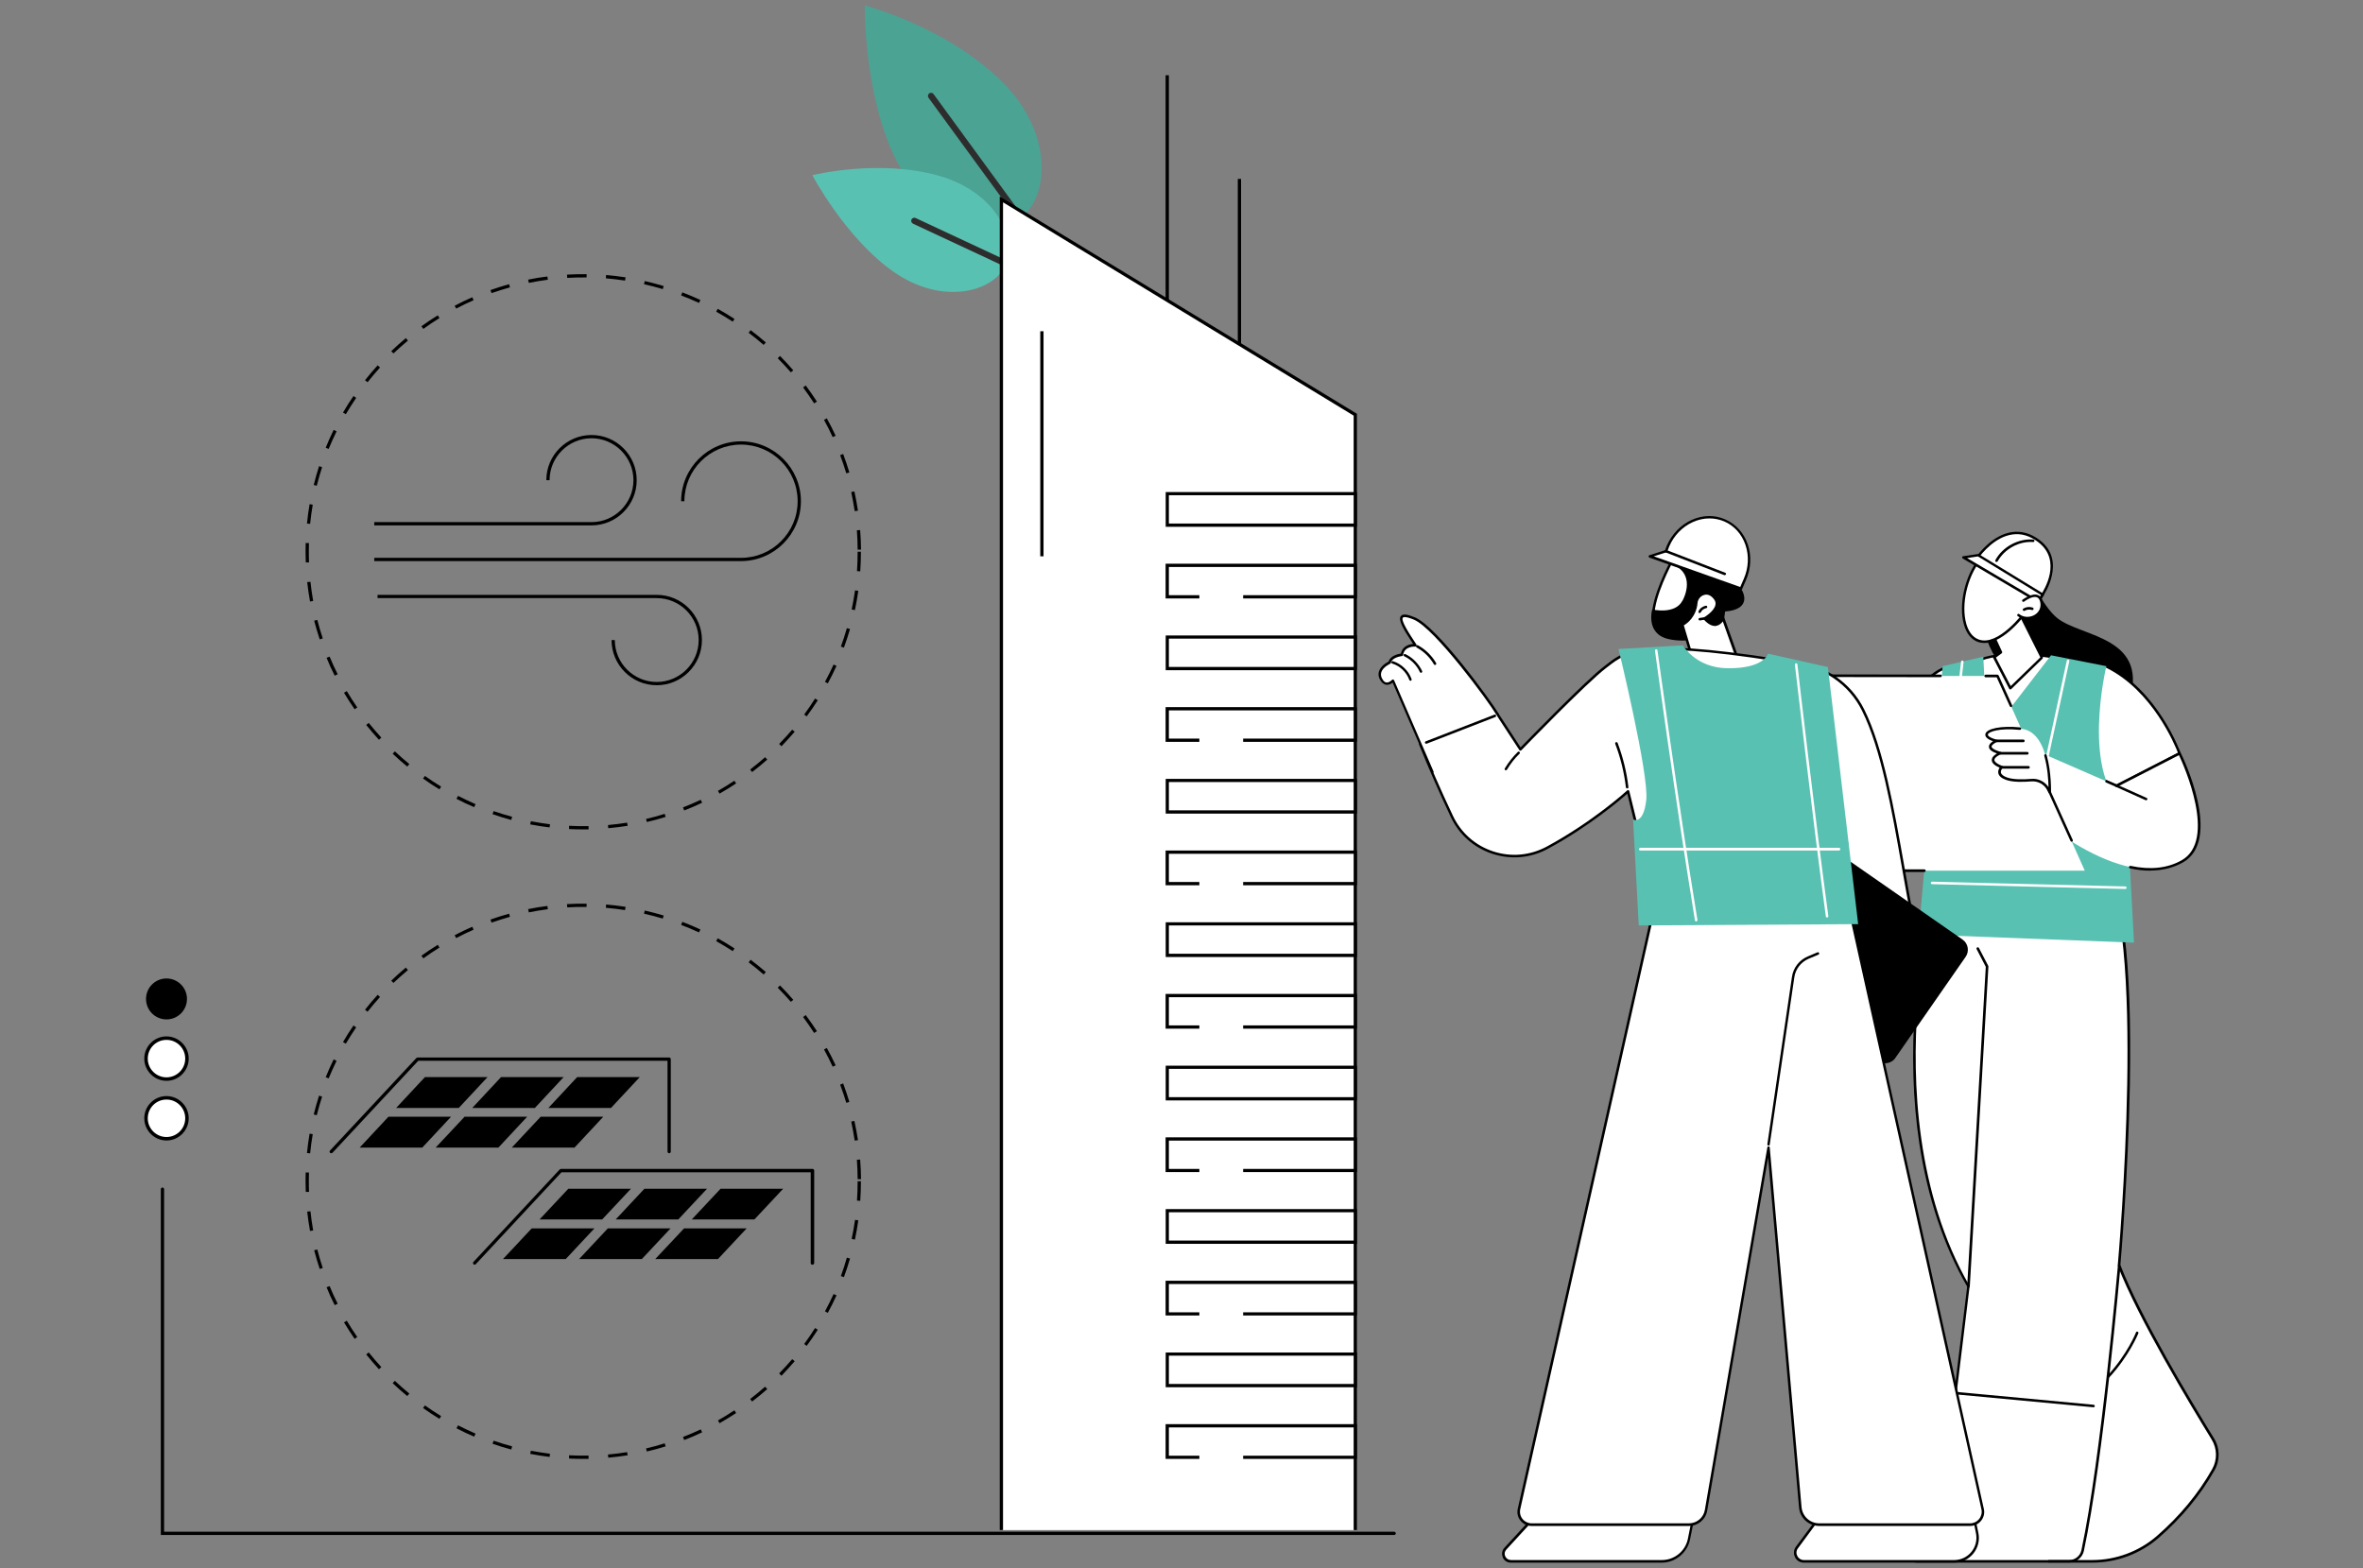<?xml version="1.0" encoding="UTF-8"?>
<svg id="uuid-8d413027-bde9-475d-9b51-17316f887506" data-name="Ebene 1" xmlns="http://www.w3.org/2000/svg" width="217" height="144" viewBox="0 0 217 144">
  <rect x="0" y="0" width="217" height="144" fill="#808080" stroke="none"/>
  <g>
    <path d="M91.99,7.47c4.75,4.7,4.4,10.6,1.71,12.57-2.69,1.98-8.47.57-11.44-5.42-2.96-5.97-2.85-14.12-2.85-14.12,0,0,7.49,1.94,12.57,6.97Z" style="fill: #4ba394;"/>
    <path d="M96.42,23.64s-.03.04-.05.05c-.13.09-.31.07-.4-.06l-10.7-14.65c-.09-.13-.06-.31.06-.4.13-.09.31-.07.4.06l10.7,14.65c.08.11.07.25,0,.35Z" style="fill: #2d2d2d;"/>
    <path d="M86.25,16.15c5.2,1.49,7.23,5.79,6.09,8.23-1.15,2.44-5.81,3.69-10.25.6-4.42-3.07-7.49-8.89-7.49-8.89,0,0,6.09-1.53,11.65.06Z" style="fill: #59c1b2;"/>
    <path d="M97.47,26.67c-.08.1-.22.14-.34.08l-13.29-6.21c-.14-.07-.2-.24-.14-.38.07-.14.24-.2.38-.14l13.29,6.21c.14.07.2.24.14.38-.01.02-.02.04-.04.06Z" style="fill: #2d2d2d;"/>
  </g>
  <g>
    <circle cx="15.29" cy="91.74" r="1.88"/>
    <circle cx="15.29" cy="97.22" r="1.88" transform="translate(-82.84 89.76) rotate(-76.72)" style="fill: #fff;"/>
    <path d="M13.25,97.22c0-1.13.92-2.04,2.04-2.04s2.04.92,2.04,2.04-.92,2.04-2.04,2.04-2.04-.92-2.04-2.04ZM17.01,97.22c0-.95-.77-1.72-1.72-1.72s-1.72.77-1.72,1.72.77,1.72,1.72,1.72,1.72-.77,1.72-1.72Z"/>
    <circle cx="15.29" cy="102.7" r="1.88" transform="translate(-88.17 93.98) rotate(-76.72)" style="fill: #fff;"/>
    <path d="M13.25,102.7c0-1.13.92-2.04,2.04-2.04s2.04.92,2.04,2.04-.92,2.04-2.04,2.04-2.04-.92-2.04-2.04ZM17.01,102.7c0-.95-.77-1.72-1.72-1.72s-1.72.77-1.72,1.72.77,1.72,1.72,1.72,1.72-.77,1.72-1.72Z"/>
  </g>
  <g>
    <path d="M186.14,52.46s1.4,3.21,2.79,4.31c2.23,1.78,8.7,1.67,6.49,7.99-2.21,6.32-12.98-2.1-13.28-7.55-.3-5.45,4-4.75,4-4.75Z"/>
    <g>
      <g>
        <path d="M178.35,78.81s-7.09,22.78,2.42,39.34l-2.58,21.21-2.71,2.71c-.48.49-.14,1.32.54,1.32h16.12c2.21,0,4.36-.79,6.03-2.25,1.6-1.4,3.55-3.45,5.09-6.16.5-.88.48-1.97-.05-2.84-1.94-3.15-6.77-11.16-8.61-15.94,0,0,2.89-31.83-1.67-37.07l-14.6-.32Z" style="fill: #fff;"/>
        <path d="M175.21,142.95c-.14-.34-.07-.71.19-.97l2.68-2.69,2.57-21.13c-2.17-3.78-3.64-8.2-4.39-13.14-.6-3.96-.73-8.26-.39-12.77.58-7.69,2.34-13.43,2.36-13.48.02-.05.06-.08.11-.08l14.6.32s.06.02.08.04c1.91,2.2,2.78,9.12,2.57,20.58-.15,8.27-.83,16.03-.87,16.55,1.84,4.77,6.62,12.7,8.59,15.9.56.9.58,2.03.05,2.96-1.29,2.28-3.02,4.36-5.12,6.19-1.69,1.47-3.86,2.28-6.11,2.28h-16.12c-.36,0-.68-.21-.82-.55ZM178.43,78.93c-.22.73-1.79,6.19-2.33,13.35-.53,7.07-.14,17.28,4.76,25.81.01.02.02.05.01.07l-2.58,21.21s-.01.05-.03.07l-2.71,2.71c-.23.23-.22.52-.14.72.08.2.28.4.6.4h16.12c2.19,0,4.31-.79,5.95-2.22,2.08-1.81,3.79-3.87,5.07-6.13.48-.85.46-1.89-.05-2.72-1.98-3.21-6.78-11.18-8.62-15.96,0-.02,0-.03,0-.05.03-.32,2.82-31.68-1.61-36.95l-14.46-.31Z"/>
      </g>
      <path d="M180.77,118.26c.06,0,.11-.05.12-.11l1.71-29.38s0-.04-.01-.06l-.86-1.65c-.03-.06-.1-.08-.16-.05-.06.03-.08.1-.05.16l.84,1.62-1.71,29.35c0,.06.04.12.11.12,0,0,0,0,0,0Z"/>
      <path d="M188.17,143.5h1.86c.64,0,1.21-.46,1.34-1.08,1.8-8.39,3.34-25.97,3.36-26.15,0-.06-.04-.12-.11-.13-.06,0-.12.04-.13.11-.02.18-1.56,17.74-3.35,26.12-.11.52-.58.9-1.12.9h-1.86c-.06,0-.12.05-.12.12,0,.06.05.12.12.12Z"/>
      <path d="M192.25,129.24c.06,0,.11-.04.12-.1,0-.06-.04-.12-.1-.13l-12.59-1.18c-.06,0-.12.04-.13.1,0,.06.04.12.1.13l12.59,1.18s0,0,.01,0Z"/>
      <path d="M193.61,126.54s.06-.01.09-.04c1.86-2.02,2.66-4.03,2.67-4.05.02-.06,0-.13-.07-.15-.06-.02-.13,0-.15.07,0,.02-.79,1.99-2.62,3.98-.04.05-.04.12,0,.16.02.02.05.03.08.03Z"/>
    </g>
    <g>
      <g>
        <path d="M174.18,69.18s.85-6.54,4.52-7.88l-.28,8.25-4.24-.37Z" style="fill: #fff;"/>
        <path d="M178.4,69.67l-4.24-.37s-.06-.02-.08-.04c-.02-.02-.03-.06-.02-.09.04-.27.9-6.63,4.59-7.97.04-.01.08,0,.11.02.03.02.05.06.05.1l-.28,8.25s-.02.06-.04.08c-.02.02-.05.03-.08.03,0,0,0,0-.01,0ZM174.31,69.08l3.99.35.27-7.95c-3.16,1.32-4.13,6.73-4.27,7.6Z"/>
      </g>
      <g>
        <path d="M191.18,63.72l-2.48-3.34s-4.13-.8-6.9.22l-2.65,2.89,2.98,6.07,9.04-5.84Z" style="fill: #fff;"/>
        <path d="M182.11,69.67s-.06-.03-.07-.06l-2.98-6.07s-.01-.09.02-.13l2.65-2.89s.03-.02.05-.03c2.76-1.02,6.92-.23,6.96-.22.03,0,.05.02.07.04l2.48,3.34s.03.06.02.09c0,.03-.02.06-.05.08l-9.04,5.84s-.04.02-.06.02c-.01,0-.02,0-.03,0ZM188.64,60.48c-.45-.08-4.22-.72-6.77.21l-2.58,2.81,2.89,5.89,8.83-5.7-2.38-3.21Z"/>
      </g>
      <g>
        <path d="M194.37,72.16l5.79-2.98s-2.03-5.71-6.72-7.99c-2.32.94-3.05,4.99-3.85,8.89l4.79,2.09Z" style="fill: #fff;"/>
        <path d="M194.32,72.27l-4.79-2.09c-.05-.02-.08-.08-.07-.13l.11-.53c.76-3.7,1.54-7.52,3.81-8.44.03-.01.06-.01.09,0,4.68,2.28,6.76,8,6.78,8.06.02.05,0,.12-.06.14l-5.79,2.98s-.03.01-.05.01c-.02,0-.03,0-.05,0ZM193.43,61.32c-2.12.91-2.89,4.64-3.63,8.26l-.09.44,4.65,2.03,5.65-2.91c-.29-.75-2.35-5.72-6.58-7.81Z"/>
      </g>
      <g>
        <path d="M195.96,86.57l-19.78-.76,2.22-24.63,3.73-.87.38,7.45,5.84-7.58,5.08,1s-2.43,10.07,1.89,13.28l.65,12.1Z" style="fill: #59c1b2;"/>
        <path d="M195.17,81.64c.06,0,.11-.05.12-.11,0-.06-.05-.12-.11-.12l-17.75-.44c-.06,0-.12.05-.12.11s.05.12.11.12l17.75.44h0Z" style="fill: #fff;"/>
        <path d="M187.77,70.73c.05,0,.1-.04.11-.09l2.15-9.92c.01-.06-.03-.12-.09-.14-.06-.01-.12.03-.14.09l-2.15,9.92c-.01.06.03.12.09.14,0,0,.02,0,.02,0Z" style="fill: #fff;"/>
        <path d="M179.16,70.19c.06,0,.11-.04.11-.1l1.05-9.3c0-.06-.04-.12-.1-.13-.06,0-.12.04-.13.1l-1.05,9.3c0,.06.04.12.1.13,0,0,0,0,.01,0Z" style="fill: #fff;"/>
      </g>
      <g>
        <path d="M200.15,69.18l-5.79,2.98-6.84-2.98-1.45,4.98s8.71,8.1,14.32,4.94c3.65-2.05-.24-9.92-.24-9.92Z" style="fill: #fff;"/>
        <g>
          <path d="M197.08,73.38l-2.72-1.22,2.72,1.22Z" style="fill: #fff;"/>
          <path d="M197.08,73.5s.09-.03.11-.07c.03-.06,0-.13-.06-.15l-2.72-1.22c-.06-.03-.13,0-.15.06-.03.06,0,.13.06.15l2.72,1.22s.03.01.05.01Z"/>
        </g>
        <path d="M197.45,79.95c1.11,0,2.12-.25,3-.74,3.7-2.08-.03-9.75-.19-10.07-.01-.03-.04-.05-.07-.06-.03,0-.06,0-.09,0l-5.74,2.95-.87-.38c-.06-.03-.13,0-.15.06-.03.06,0,.13.06.15l.92.41s.07.01.1,0l5.68-2.92c.44.94,3.52,7.81.24,9.66-1.29.73-2.87.9-4.69.51-.06-.01-.12.03-.14.09-.01.06.03.12.09.14.65.14,1.26.21,1.85.21Z"/>
      </g>
      <g>
        <polygon points="169.05 79.96 191.45 79.96 183.44 62.08 161.03 62.08 169.05 79.96" style="fill: #fff;"/>
        <path d="M169.05,80.08h7.67c.06,0,.12-.05.12-.12,0-.06-.05-.12-.12-.12h-7.6s-.65-1.46-.65-1.46c-.03-.06-.09-.08-.15-.06-.06.03-.08.09-.06.15l.68,1.53s.06.07.11.07Z"/>
        <path d="M164.77,70.52s.03,0,.05-.01c.06-.03.08-.1.06-.15l-.95-2.04c-.03-.06-.1-.08-.15-.06-.06.03-.08.1-.06.15l.95,2.04s.06.07.1.07Z"/>
        <path d="M178.2,62.19c.06,0,.12-.05.12-.12,0-.06-.05-.12-.12-.12l-16.66-.02c-.06,0-.12.05-.12.12,0,.06.05.12.12.12l16.66.02Z"/>
        <path d="M184.67,64.93s.03,0,.05-.01c.06-.03.08-.09.06-.15l-1.24-2.74s-.06-.07-.11-.07h-1.08c-.06,0-.12.05-.12.12,0,.06.05.12.12.12h1.01s1.21,2.67,1.21,2.67c.02.04.06.07.11.07Z"/>
        <path d="M190.24,77.31s.03,0,.05-.01c.06-.03.08-.09.06-.15l-4.53-10.01c-.03-.06-.09-.08-.15-.06-.06.03-.08.09-.06.15l4.53,10.01s.06.07.11.07Z"/>
        <g>
          <g>
            <path d="M185.62,66.92c-2.79-.28-4.18.63-2.27,1.13,0,0-1.5.6.36,1.13,0,0-1.59.62.12,1.28,0,0-.67.66.44,1.06.6.22,1.54.2,2.27.14.67-.06,1.31.3,1.6.91l.1.2s.18-5.56-2.62-5.84Z" style="fill: #fff;"/>
            <path d="M185.81,68.04h-2.46s2.46,0,2.46,0Z" style="fill: #fff;"/>
            <path d="M186.17,69.18h-2.46s2.46,0,2.46,0Z" style="fill: #fff;"/>
            <path d="M186.28,70.47h-2.46s2.46,0,2.46,0Z" style="fill: #fff;"/>
          </g>
          <g>
            <path d="M188.24,72.87s.02,0,.02,0c.05-.01.09-.06.09-.11,0-.02.05-1.81-.4-3.41-.02-.06-.08-.1-.14-.08-.06.02-.1.08-.08.14.31,1.08.38,2.25.39,2.88-.35-.52-.95-.82-1.59-.76-.69.06-1.63.08-2.22-.13-.33-.12-.52-.27-.56-.44-.05-.22.16-.43.16-.43.03-.03.04-.07.03-.11,0-.04-.03-.07-.07-.08-.62-.24-.72-.45-.72-.55,0-.23.44-.46.6-.52.05-.02.08-.06.07-.11,0-.05-.04-.09-.08-.11-.75-.21-.84-.41-.85-.48,0-.17.33-.36.5-.43.05-.02.08-.07.07-.11,0-.05-.04-.09-.09-.1-.68-.18-.84-.38-.82-.47.05-.26,1.06-.62,2.93-.43.06,0,.12-.04.13-.1,0-.06-.04-.12-.1-.13-1.72-.17-3.09.1-3.19.62-.03.18.07.43.71.65-.18.11-.39.29-.38.52.01.24.25.43.74.61-.22.12-.48.33-.48.6,0,.26.24.49.72.7-.08.12-.16.3-.12.51.06.26.29.46.71.61.63.23,1.61.2,2.32.14.63-.05,1.21.28,1.49.85l.1.2s.06.06.1.06Z"/>
            <path d="M183.35,68.16h2.46c.06,0,.12-.05.12-.12,0-.06-.05-.12-.12-.12h-2.46c-.06,0-.12.05-.12.12s.05.12.12.12Z"/>
            <path d="M183.71,69.3h2.46c.06,0,.12-.05.12-.12s-.05-.12-.12-.12h-2.46c-.06,0-.12.05-.12.12,0,.06.05.12.12.12Z"/>
            <path d="M183.82,70.59h2.46c.06,0,.12-.05.12-.12,0-.06-.05-.12-.12-.12h-2.46c-.06,0-.12.05-.12.12,0,.06.05.12.12.12Z"/>
          </g>
        </g>
      </g>
    </g>
    <g>
      <g>
        <polygon points="185.27 55.94 187.5 60.4 184.61 63.21 183.14 60.36 183.75 59.91 182.59 57.38 185.27 55.94" style="fill: #fff;"/>
        <path d="M184.59,63.32s-.07-.03-.08-.06l-1.48-2.85c-.03-.05-.01-.11.03-.15l.54-.39-1.12-2.44c-.03-.06,0-.12.05-.15l2.68-1.44s.06-.02.09,0c.03,0,.05.03.07.06l2.23,4.45s.01.1-.02.13l-2.89,2.81s-.05.03-.08.03c0,0-.01,0-.02,0ZM185.22,56.1l-2.48,1.33,1.12,2.43c.02.05,0,.11-.04.14l-.53.39,1.36,2.62,2.72-2.64-2.14-4.27Z"/>
      </g>
      <g>
        <path d="M186.08,56.13s-2.45,3.42-4.41,2.71c-1.96-.7-1.77-5.09.13-7.45,0,0,4.2.66,4.91,2.8l-.63,1.94Z" style="fill: #fff;"/>
        <path d="M181.63,58.95c-.6-.22-1.05-.77-1.28-1.6-.51-1.8.09-4.46,1.36-6.04.03-.03.07-.05.11-.04.17.03,4.28.69,5,2.88,0,.02,0,.05,0,.07l-.63,1.94s0,.02-.02.03c-.09.13-2.07,2.86-3.94,2.86-.2,0-.4-.03-.6-.1ZM186.58,54.19c-.66-1.88-4.21-2.58-4.74-2.68-1.2,1.54-1.76,4.06-1.27,5.78.15.53.47,1.2,1.14,1.44,1.79.65,4.09-2.42,4.27-2.66l.61-1.89Z"/>
      </g>
      <g>
        <g>
          <path d="M186.93,55.02l.65-.42s2.1-3.05-.33-4.9c-2.42-1.85-4.68.08-5.81,1.69l5.49,3.63Z" style="fill: #fff;"/>
          <path d="M186.86,55.12l-5.49-3.63s-.04-.04-.05-.07c0-.03,0-.06.02-.09.46-.65,1.71-2.2,3.39-2.46.89-.14,1.76.11,2.59.74,2.48,1.9.37,5.03.35,5.06,0,.01-.02.02-.03.03l-.65.42s-.04.02-.06.02-.04,0-.06-.02ZM187.18,49.79c-.77-.59-1.58-.83-2.41-.7-1.52.23-2.68,1.59-3.17,2.27l5.32,3.53.57-.37c.18-.28,1.92-3.02-.31-4.73Z"/>
        </g>
        <g>
          <polygon points="187.18 55.25 180.3 51.18 181.67 50.98 187.58 54.6 187.18 55.25" style="fill: #fff;"/>
          <path d="M187.12,55.35l-6.88-4.06s-.06-.07-.05-.12c0-.05.05-.09.1-.09l1.36-.2s.05,0,.08.02l5.92,3.62s.05.04.05.07c0,.03,0,.06-.01.09l-.4.65s-.06.05-.1.05c-.02,0-.04,0-.06-.02ZM181.64,51.1l-1,.15,6.5,3.84.28-.45-5.78-3.54Z"/>
        </g>
        <path d="M183.35,51.61s.08-.02.1-.06c.63-1.14,1.97-1.87,3.26-1.77.06,0,.12-.04.12-.11,0-.06-.04-.12-.11-.12-1.38-.11-2.82.67-3.48,1.89-.03.06-.01.13.05.16.02,0,.04.01.06.01Z"/>
      </g>
      <path d="M185.81,55.16s1.4-1.08,1.66.11c.26,1.19-1.2,1.94-2.11,1.22l.46-1.33Z" style="fill: #fff;"/>
      <path d="M186.18,56.89c.27,0,.55-.08.8-.23.5-.31.73-.85.61-1.41-.07-.32-.22-.52-.46-.61-.56-.2-1.35.41-1.39.43-.05.04-.06.11-.02.16.04.05.11.06.16.02.2-.16.8-.53,1.17-.4.15.06.26.2.31.44.1.47-.08.91-.5,1.17-.38.23-.96.3-1.43-.06-.05-.04-.12-.03-.16.02-.04.05-.03.12.02.16.26.21.57.31.9.31Z"/>
      <path d="M185.87,56.11s.04,0,.06-.02c.19-.12.45-.14.66-.07.06.02.13,0,.15-.07.02-.06,0-.13-.07-.15-.28-.1-.6-.07-.86.09-.05.03-.07.1-.04.16.02.04.06.05.1.05Z"/>
    </g>
  </g>
  <g>
    <g>
      <g>
        <path d="M153.9,50.79c-.02.11-2.12,3.66-2.09,5.92,0,0,3.29.25,4.29-3.12,1-3.37-2.2-2.79-2.2-2.79Z" style="fill: #fff;"/>
        <path d="M151.8,56.82c-.06,0-.11-.05-.11-.11-.02-1.93,1.47-4.76,1.97-5.69.06-.12.12-.23.13-.26.01-.04.05-.08.09-.08.06-.01,1.42-.24,2.13.55.46.51.52,1.31.2,2.39-.9,3.03-3.64,3.21-4.28,3.21-.08,0-.13,0-.13,0ZM153.98,50.89s-.06.11-.12.23c-.48.9-1.91,3.6-1.94,5.47.56,0,3.21-.14,4.07-3.04.3-1,.24-1.73-.15-2.17-.38-.42-1-.51-1.44-.51-.19,0-.34.02-.42.03Z"/>
      </g>
      <path d="M154.52,55.15c.67-1.32.55-2.75-.92-3.28-.94-.34-.27-1.36.09-1.22.4.15.8.32,1.19.5.35.16.69.34,1.04.5.6.28,1.19.57,1.77.89.83.46,1.68,1.01,2.33,1.73,0,0-.01,0-.02,0,0,0,.98,1.69-1.58,1.89l-.33,2.5-1.36-.2s-1.73.64-3.51.23c-2.14-.49-1.49-2.72-1.49-2.72,0,0,2.11.51,2.78-.82Z"/>
      <g>
        <path d="M159.64,60.75l-1.4-3.94s-.54,1.28-1.71,0c0,0,1.65-.94.94-1.85-.71-.91-1.64-.29-1.71.41-.13,1.47-1.28,2.02-1.28,2.02l.88,2.94,4.27.43Z" style="fill: #fff;"/>
        <path d="M159.63,60.86l-4.27-.43s-.09-.04-.1-.08l-.88-2.94c-.02-.05,0-.11.06-.14.01,0,1.09-.53,1.21-1.92.04-.42.36-.82.77-.94.41-.12.83.05,1.15.46.17.22.23.47.18.72-.11.57-.76,1.04-1.03,1.22.32.32.61.46.87.42.36-.06.55-.49.55-.49.02-.04.06-.07.11-.07.05,0,.09.03.11.08l1.4,3.94s0,.08-.02.11c-.02.03-.06.04-.09.04,0,0,0,0-.01,0ZM157.62,57.48c-.36.06-.76-.14-1.17-.6-.02-.03-.03-.06-.03-.1,0-.03.03-.06.06-.08,0,0,.92-.53,1.05-1.14.04-.19,0-.37-.14-.54-.26-.34-.58-.48-.9-.38-.32.09-.57.4-.6.73-.12,1.29-.97,1.9-1.26,2.06l.83,2.77,4.01.41-1.26-3.54c-.12.16-.31.35-.59.4Z"/>
      </g>
      <path d="M156.09,56.98s.01,0,.02,0l.41-.06c.06,0,.11-.07.1-.13,0-.06-.07-.11-.13-.1l-.41.06c-.06,0-.11.07-.1.13,0,.06.06.1.11.1Z"/>
      <path d="M156.09,56.3s.08-.02.1-.07c.09-.2.29-.34.5-.38.06-.01.11-.07.09-.13-.01-.06-.07-.11-.13-.09-.29.05-.55.24-.67.51-.03.06,0,.13.05.15.02,0,.03.01.05.01Z"/>
      <g>
        <g>
          <path d="M159.87,54.07l.37-.86c.93-2.14.1-4.57-1.85-5.41-1.95-.85-4.29.21-5.22,2.35l-.18.47-1.49.48,8.36,2.97Z" style="fill: #fff;"/>
          <path d="M159.83,54.18l-8.36-2.97s-.08-.06-.08-.11c0-.05.03-.09.08-.11l1.44-.46.16-.42c.46-1.06,1.27-1.9,2.28-2.36,1.02-.46,2.11-.48,3.08-.05.97.42,1.71,1.24,2.07,2.29.36,1.05.3,2.21-.16,3.28l-.37.86s-.06.07-.11.07c-.01,0-.03,0-.04,0ZM155.45,47.95c-.96.43-1.73,1.23-2.16,2.23l-.18.47s-.04.06-.07.07l-1.17.37,7.94,2.82.33-.76c.44-1.01.49-2.11.15-3.11-.34-.99-1.03-1.76-1.94-2.15-.44-.19-.9-.28-1.37-.28-.51,0-1.03.11-1.53.34Z"/>
        </g>
        <path d="M158.39,52.82s.09-.03.11-.07c.02-.06,0-.13-.07-.15l-5.4-2.09c-.06-.02-.13,0-.15.07-.02.06,0,.13.07.15l5.4,2.09s.03,0,.04,0Z"/>
      </g>
    </g>
    <g>
      <g>
        <g>
          <path d="M160,62.37l.46-1.38s1.44-.38,4.34-.1c2.7.26,5.09,1.89,6.3,4.32,2.92,5.85,3.7,17.46,5.68,23.92l-6.31-.15-6.54-22.36-3.93-4.24Z" style="fill: #fff;"/>
          <path d="M176.77,89.24l-6.31-.15c-.05,0-.09-.03-.11-.08l-6.53-22.33-3.91-4.22s-.04-.07-.02-.11l.46-1.38s.04-.07.08-.08c.06-.02,1.49-.38,4.38-.11,2.77.26,5.16,1.9,6.39,4.38,1.76,3.53,2.73,9.07,3.68,14.42.63,3.57,1.22,6.93,2.01,9.51.01.04,0,.07-.02.1-.02.03-.06.05-.09.05h0ZM160.54,61.09l-.41,1.25,3.88,4.19s.02.03.03.05l6.52,22.28,6.06.15c-.77-2.57-1.35-5.88-1.97-9.39-.94-5.34-1.91-10.86-3.66-14.36-1.2-2.41-3.52-4-6.21-4.26-.76-.07-1.43-.1-1.99-.1-1.29,0-2.04.14-2.25.19Z"/>
        </g>
        <path d="M137.52,65.6c.97,1.48,2.11,3.23,2.11,3.23,0,0,5.97-6.17,7.79-7.56,1.82-1.39,2.8-2.88,18.5-.19l3.7,16.45c.15.69-.37,1.34-1.07,1.34h-16.51c-.59,0-1.1-.4-1.24-.97l-1.28-5.22s-3.06,2.82-7.41,5.17c-3.21,1.73-7.21.43-8.76-2.87-.92-1.95-1.96-4.26-2.9-6.62l7.07-2.77Z" style="fill: #fff;"/>
        <path d="M168.54,78.99c.37,0,.72-.17.95-.46.23-.29.32-.66.24-1.03l-2.21-9.84c-.2-.88-.05-1.79.4-2.56.03-.06.01-.13-.04-.16-.06-.03-.13-.01-.16.04-.48.83-.64,1.79-.43,2.73l2.21,9.84c.07.29,0,.6-.19.83-.19.23-.47.37-.77.37-.06,0-.12.05-.12.12,0,.06.05.12.12.12Z"/>
        <path d="M152.03,78.99h.88c.06,0,.12-.05.12-.12,0-.06-.05-.12-.12-.12h-.88c-.54,0-1-.36-1.13-.89l-1.28-5.22s-.04-.07-.08-.08c-.04-.01-.08,0-.11.03-.03.03-3.1,2.84-7.39,5.16-1.53.82-3.27.98-4.92.44-1.64-.54-2.95-1.7-3.69-3.26-1.11-2.35-2.08-4.57-2.89-6.61-.02-.06-.09-.09-.15-.06-.06.02-.09.09-.06.15.82,2.04,1.79,4.27,2.9,6.62.76,1.62,2.12,2.82,3.82,3.38,1.71.56,3.52.4,5.1-.46,3.79-2.05,6.63-4.48,7.29-5.06l1.23,5.03c.15.63.71,1.06,1.35,1.06Z"/>
        <path d="M139.63,68.94s.06-.01.08-.04c.06-.06,5.98-6.18,7.78-7.55.08-.06.17-.13.25-.19,1.67-1.3,3.24-2.53,18.16.02.06.01.12-.03.13-.09.01-.06-.03-.12-.09-.13-15.02-2.57-16.64-1.31-18.35.02-.08.06-.16.13-.25.19-1.68,1.28-6.91,6.65-7.7,7.47-.27-.42-1.22-1.86-2.03-3.11-.03-.05-.11-.07-.16-.03-.05.03-.07.11-.03.16.97,1.48,2.11,3.23,2.11,3.23.02.03.05.05.09.05,0,0,0,0,.01,0Z"/>
        <path d="M149.43,72.41s0,0,.01,0c.06,0,.11-.06.1-.13-.16-1.39-.5-2.75-.99-4.05-.02-.06-.09-.09-.15-.07-.06.02-.09.09-.07.15.49,1.28.82,2.63.98,3.99,0,.06.06.1.11.1Z"/>
        <path d="M138.29,70.74s.08-.02.1-.06c.32-.53.7-1.03,1.15-1.46.05-.04.05-.12,0-.16-.04-.05-.12-.05-.16,0-.46.45-.86.96-1.19,1.51-.03.05-.01.13.04.16.02.01.04.02.06.02Z"/>
      </g>
      <g>
        <g>
          <path d="M169.27,93.52l-1.77,1.87c-.76-1.11-1.09-2.26-2.27-1.6-.09.05-1.3-3.52-1.38-3.46-1.14.84-2.28-.29-1.13-1.36,1.15-1.07,1.84-2.3,1.84-2.3l.97-1.47c1.93,1.55,3.48,4.03,4.83,7.03-.38.48-.75.91-1.09,1.29Z" style="fill: #fff;"/>
          <path d="M167.49,95.5s-.07-.02-.09-.05c-.15-.21-.28-.43-.4-.63-.57-.93-.9-1.4-1.72-.94-.03.02-.07.02-.1,0-.08-.03-.11-.04-.76-1.81-.22-.61-.5-1.34-.61-1.6-.62.4-1.21.27-1.5-.08-.28-.34-.29-.95.33-1.53,1.12-1.04,1.81-2.26,1.82-2.28l.97-1.47s.05-.05.08-.05c.03,0,.06,0,.09.02,1.77,1.42,3.36,3.74,4.86,7.07.02.04.01.09-.02.12-.39.5-.76.93-1.09,1.29,0,0,0,0,0,0l-1.77,1.87s-.05.04-.08.04c0,0,0,0,0,0ZM170.23,92.22c-1.45-3.21-2.97-5.45-4.67-6.84l-.89,1.35s-.71,1.26-1.86,2.33c-.55.51-.51.97-.31,1.21.23.28.75.36,1.29-.03.03-.02.07-.03.11-.02.09.03.11.03.76,1.79.23.62.51,1.38.62,1.63.98-.49,1.42.23,1.93,1.07.1.16.2.33.31.5l1.67-1.76c.32-.34.67-.76,1.04-1.22Z"/>
        </g>
        <rect x="162.83" y="77.94" width="13.63" height="18.58" rx="1.14" ry="1.14" transform="translate(1.18 176.72) rotate(-55.19)"/>
        <g>
          <rect x="167.1" y="93" width="1.47" height="2.98" rx=".73" ry=".73" transform="translate(240.97 272.67) rotate(-141.69)" style="fill: #fff;"/>
          <path d="M166.89,95.79l-.1-.08c-.16-.13-.27-.32-.29-.52-.02-.21.03-.41.16-.58l1.02-1.29c.27-.34.76-.4,1.1-.13l.1.08c.16.13.27.32.29.52.02.21-.03.41-.16.58l-1.02,1.29c-.13.16-.32.27-.52.29-.03,0-.06,0-.09,0-.18,0-.34-.06-.48-.17ZM168.23,93.26c-.15.02-.28.09-.37.21l-1.02,1.29c-.09.12-.13.26-.11.41.02.15.09.28.21.37h0s.1.08.1.08c.12.09.26.13.41.11.15-.02.28-.09.37-.21l1.02-1.29c.09-.12.13-.26.11-.41-.02-.15-.09-.28-.21-.37l-.1-.08c-.1-.08-.22-.12-.34-.12-.02,0-.04,0-.07,0Z"/>
        </g>
        <path d="M166.63,95.2h0c.06,0,.12-.05.12-.12,0-.14.05-.27.13-.39l.94-1.19c.1-.13.25-.21.41-.23.16-.02.33.03.46.13.17.13.26.35.23.56,0,.06.04.12.1.13.06,0,.12-.04.13-.1.04-.29-.08-.59-.32-.77-.18-.14-.4-.2-.63-.18-.23.03-.43.14-.57.32l-.94,1.19c-.12.15-.18.34-.18.53,0,.06.05.12.12.12Z"/>
        <g>
          <rect x="165.62" y="91.86" width="1.73" height="3.52" rx=".87" ry=".87" transform="translate(239.11 270.28) rotate(-141.7)" style="fill: #fff;"/>
          <path d="M165.39,95.14l-.12-.1h0c-.39-.31-.46-.88-.15-1.27l1.2-1.52c.31-.39.88-.46,1.27-.15l.12.1c.39.31.46.88.15,1.27l-1.2,1.52c-.18.23-.44.34-.71.34-.2,0-.39-.06-.56-.19ZM166.5,92.39l-1.2,1.52c-.23.29-.18.72.11.95l.12.1c.29.23.72.18.95-.11l1.2-1.52c.23-.29.18-.72-.11-.95l-.12-.1c-.12-.1-.27-.14-.42-.14-.2,0-.4.09-.53.26ZM165.34,94.95h0,0Z"/>
        </g>
        <g>
          <rect x="164.4" y="90.78" width="1.73" height="3.52" rx=".87" ry=".87" transform="translate(237.6 267.59) rotate(-141.7)" style="fill: #fff;"/>
          <path d="M164.17,94.06l-.12-.1c-.39-.31-.46-.88-.15-1.27l1.2-1.52c.31-.39.88-.46,1.27-.15l.12.1c.19.15.31.36.34.6.03.24-.04.48-.19.67l-1.2,1.52c-.18.23-.44.34-.71.34-.2,0-.39-.06-.56-.19ZM165.73,91.06c-.18.02-.34.11-.45.25l-1.2,1.52c-.11.14-.16.32-.14.5.02.18.11.34.25.45l.12.1c.29.23.72.18.95-.11l1.2-1.52c.11-.14.16-.32.14-.5s-.11-.34-.25-.45l-.12-.1c-.12-.09-.26-.14-.42-.14-.03,0-.05,0-.08,0ZM164.11,93.87h0,0Z"/>
        </g>
        <g>
          <rect x="163.14" y="89.91" width="1.61" height="3.26" rx=".8" ry=".8" transform="translate(235.84 264.99) rotate(-141.69)" style="fill: #fff;"/>
          <path d="M162.91,92.95l-.11-.09c-.18-.14-.29-.34-.32-.57-.03-.23.04-.45.18-.62l1.11-1.41c.14-.18.34-.29.57-.31.22-.03.45.04.62.18l.11.09c.37.29.43.82.14,1.19l-1.11,1.41c-.14.18-.34.29-.57.31-.03,0-.07,0-.1,0-.19,0-.37-.06-.52-.18ZM163.96,90.41l-1.11,1.41c-.1.13-.15.29-.13.45.02.16.1.31.23.41l.11.09c.27.21.65.16.86-.1l1.11-1.41c.21-.27.16-.65-.1-.86l-.11-.09c-.11-.09-.25-.13-.38-.13-.18,0-.36.08-.48.23Z"/>
        </g>
      </g>
      <g>
        <path d="M137.52,65.6s-5.48-7.88-7.63-8.79c-2.15-.91-1.01.8.08,2.45,0,0-1.11-.08-1.24.87,0,0-.99.09-1.13.72,0,0-1.43.63-.7,1.66.44.63,1.01,0,1.01,0l3.62,8.37s5.03-2.75,5.98-5.27Z" style="fill: #fff;"/>
        <path d="M131.53,70.99s.03,0,.05,0c.06-.03.09-.09.06-.15l-3.62-8.37s-.05-.06-.09-.07c-.04,0-.08,0-.1.04,0,0-.24.26-.49.24-.12,0-.24-.08-.34-.23-.17-.24-.22-.47-.16-.69.14-.5.81-.8.82-.8.03-.02.06-.05.07-.08.11-.54,1.01-.62,1.02-.63.05,0,.1-.05.1-.1.12-.83,1.08-.77,1.12-.77.05,0,.09-.02.11-.06.02-.04.02-.09,0-.12l-.04-.06c-.6-.91-1.43-2.16-1.21-2.42.03-.04.21-.15,1.02.19,1.91.81,6.82,7.47,7.57,8.74.03.05.1.07.16.04.05-.03.07-.1.04-.16-.67-1.13-5.63-7.97-7.68-8.83-.72-.3-1.11-.34-1.29-.13-.29.35.22,1.21,1.12,2.57-.42.03-.99.24-1.12.88-.25.04-.97.19-1.13.74-.18.09-.75.41-.89.92-.08.29-.02.59.19.88.14.2.32.31.52.33.23.02.43-.11.55-.2l3.55,8.22s.06.07.11.07Z"/>
        <path d="M131.78,61.07s.04,0,.06-.02c.06-.03.07-.1.04-.16-.4-.69-.98-1.25-1.67-1.63-.06-.03-.13,0-.16.05-.03.06,0,.13.05.16.65.35,1.21.9,1.58,1.54.02.04.06.06.1.06Z"/>
        <path d="M130.49,61.79s.03,0,.05-.01c.06-.03.08-.1.06-.15-.32-.68-.87-1.23-1.54-1.56-.06-.03-.13,0-.15.05-.03.06,0,.13.05.15.62.3,1.14.82,1.43,1.45.02.04.06.07.1.07Z"/>
        <path d="M129.52,62.52s.03,0,.04,0c.06-.02.09-.09.07-.15-.27-.77-.93-1.4-1.71-1.65-.06-.02-.13.02-.14.08-.02.06.01.13.08.14.71.22,1.31.8,1.56,1.5.02.05.06.08.11.08Z"/>
      </g>
      <path d="M130.97,68.3s.03,0,.04,0l6.31-2.45c.06-.02.09-.09.07-.15-.02-.06-.09-.09-.15-.07l-6.31,2.45c-.06.02-.09.09-.07.15.02.05.06.07.11.07Z"/>
    </g>
    <g>
      <g>
        <path d="M181.57,140.8c.27,1.34-.75,2.59-2.11,2.59h-13.81c-.65,0-1.02-.74-.64-1.26l1.56-2.1c2.97-3.01,9.08-1.52,14.77-.32l.23,1.1Z" style="fill: #fff;"/>
        <path d="M164.84,143c-.16-.31-.12-.67.08-.95l1.56-2.1s0,0,.01-.01c2.87-2.9,8.54-1.7,14.03-.53.28.06.56.12.84.18.05,0,.08.04.09.09l.23,1.1c.14.67-.03,1.36-.46,1.89-.43.53-1.07.84-1.76.84h-13.81c-.35,0-.66-.19-.81-.5ZM181.24,139.79c-.26-.05-.51-.11-.77-.16-5.42-1.15-11.03-2.34-13.81.46l-1.55,2.1c-.16.21-.18.47-.06.71.12.23.34.37.6.37h13.81c.61,0,1.19-.27,1.58-.75.39-.48.54-1.1.42-1.7l-.21-1.03Z"/>
      </g>
      <g>
        <path d="M140.27,140.02c3.92-3.88,13.96-3.32,15.1,0l-.27,1.33c-.24,1.18-1.28,2.03-2.49,2.03h-13.86c-.6,0-.91-.71-.51-1.16l2.03-2.21Z" style="fill: #fff;"/>
        <path d="M138.01,143.02c-.13-.3-.08-.63.14-.87l2.03-2.21s0,0,0,0c2.61-2.58,7.94-3.24,11.6-2.38,2,.47,3.31,1.33,3.69,2.43,0,.02,0,.04,0,.06l-.27,1.33c-.25,1.23-1.35,2.13-2.6,2.13h-13.86c-.32,0-.61-.18-.74-.48ZM151.74,137.78c-3.59-.84-8.83-.2-11.38,2.32l-2.03,2.21c-.16.17-.2.41-.1.62s.29.34.53.34h13.86c1.15,0,2.15-.82,2.38-1.94l.26-1.3c-.36-1.01-1.61-1.8-3.51-2.25Z"/>
      </g>
      <g>
        <path d="M153.01,78.4h15.71s13.35,60.19,13.35,60.19c.16.73-.4,1.43-1.15,1.43h-13.85c-.91,0-1.67-.69-1.75-1.6l-2.92-33.02-5.74,33.29c-.13.77-.8,1.33-1.58,1.33h-14.45c-.76,0-1.32-.7-1.15-1.44l13.52-60.18Z" style="fill: #fff;"/>
        <path d="M139.63,139.65c-.25-.31-.34-.71-.25-1.09l13.52-60.18c.01-.05.06-.09.11-.09h15.71c.05,0,.1.04.11.09l13.35,60.19c.09.38,0,.78-.25,1.09-.25.31-.61.48-1.01.48h-13.85c-.98,0-1.78-.73-1.86-1.7l-2.84-32.14-5.59,32.42c-.14.83-.85,1.42-1.69,1.42h-14.45c-.4,0-.76-.18-1.01-.49ZM162.41,105.28c.06,0,.11.05.11.11l2.92,33.02c.08.85.78,1.49,1.63,1.49h13.85c.32,0,.62-.14.83-.4.2-.25.28-.58.21-.89l-13.33-60.1h-15.52s-13.5,60.09-13.5,60.09c-.07.32,0,.64.21.9.2.25.51.4.83.4h14.45c.72,0,1.34-.52,1.46-1.23l5.74-33.29c0-.06.06-.1.11-.1,0,0,0,0,0,0Z"/>
      </g>
      <path d="M162.41,105.21c.06,0,.11-.04.11-.1l2.26-15.37c.11-.75.61-1.39,1.31-1.69l.9-.38c.06-.02.09-.09.06-.15-.03-.06-.09-.09-.15-.06l-.9.38c-.77.33-1.32,1.04-1.44,1.87l-2.26,15.37c0,.06.03.12.1.13,0,0,.01,0,.02,0Z"/>
    </g>
    <g>
      <path d="M148.63,59.59s2.81,11.54,2.55,13.87c-.26,2.33-1.21,1.8-1.21,1.8l.52,9.73,20.15-.12-2.78-23.61-5.5-1.23s-.33,1.38-3.74,1.34c-2.9-.04-4.08-2.1-4.08-2.1l-5.91.33Z" style="fill: #59c1b2;"/>
      <path d="M150.63,78.11h18.25c.06-.01.12-.06.12-.13,0-.06-.05-.12-.12-.12h-18.25c-.06.01-.12.06-.12.13,0,.06.05.12.12.12Z" style="fill: #fff;"/>
      <path d="M155.76,84.62s.01,0,.02,0c.06-.01.11-.07.1-.13-1.81-11.06-3.65-24.62-3.67-24.76,0-.06-.07-.11-.13-.1-.06,0-.11.07-.1.13.02.14,1.86,13.7,3.67,24.76,0,.06.06.1.11.1Z" style="fill: #fff;"/>
      <path d="M167.78,84.26s.01,0,.02,0c.06,0,.11-.07.1-.13-1.18-8.7-2.83-22.96-2.84-23.11,0-.06-.06-.11-.13-.1-.06,0-.11.06-.1.13.02.14,1.66,14.41,2.84,23.11,0,.06.06.1.11.1Z" style="fill: #fff;"/>
    </g>
  </g>
  <g>
    <g>
      <polyline points="124.46 140.52 124.46 38.08 91.96 18.32 91.96 140.52" style="fill: #fff;"/>
      <polygon points="124.61 140.52 124.31 140.52 124.31 38.17 92.11 18.58 92.11 140.52 91.81 140.52 91.81 18.05 124.61 38 124.61 140.52"/>
    </g>
    <rect x="107.04" y="6.91" width=".3" height="20.67"/>
    <rect x="95.53" y="30.42" width=".3" height="20.67"/>
    <rect x="113.67" y="16.43" width=".3" height="15.08"/>
    <g>
      <rect x="107.19" y="45.33" width="17.27" height="2.9" style="fill: #fff;"/>
      <path d="M124.61,48.38h-17.56v-3.19h17.56v3.19ZM107.34,48.08h16.97v-2.6h-16.97v2.6Z"/>
    </g>
    <g>
      <polyline points="110.14 54.81 107.19 54.81 107.19 51.92 124.46 51.92 124.46 54.81 114.16 54.81" style="fill: #fff;"/>
      <polygon points="124.61 54.96 114.16 54.96 114.16 54.66 124.31 54.66 124.31 52.07 107.34 52.07 107.34 54.66 110.14 54.66 110.14 54.96 107.04 54.96 107.04 51.77 124.61 51.77 124.61 54.96"/>
    </g>
    <g>
      <rect x="107.19" y="58.5" width="17.27" height="2.9" style="fill: #fff;"/>
      <path d="M124.61,61.55h-17.56v-3.19h17.56v3.19ZM107.34,61.25h16.97v-2.6h-16.97v2.6Z"/>
    </g>
    <g>
      <polyline points="110.14 67.98 107.19 67.98 107.19 65.09 124.46 65.09 124.46 67.98 114.16 67.98" style="fill: #fff;"/>
      <polygon points="124.61 68.13 114.16 68.13 114.16 67.83 124.31 67.83 124.31 65.24 107.34 65.24 107.34 67.83 110.14 67.83 110.14 68.13 107.04 68.13 107.04 64.94 124.61 64.94 124.61 68.13"/>
    </g>
    <g>
      <rect x="107.19" y="71.67" width="17.27" height="2.9" style="fill: #fff;"/>
      <path d="M124.61,74.72h-17.56v-3.19h17.56v3.19ZM107.34,74.42h16.97v-2.6h-16.97v2.6Z"/>
    </g>
    <g>
      <polyline points="110.14 81.15 107.19 81.15 107.19 78.26 124.46 78.26 124.46 81.15 114.16 81.15" style="fill: #fff;"/>
      <polygon points="124.61 81.3 114.16 81.3 114.16 81 124.31 81 124.31 78.41 107.34 78.41 107.34 81 110.14 81 110.14 81.3 107.04 81.3 107.04 78.11 124.61 78.11 124.61 81.3"/>
    </g>
    <g>
      <rect x="107.19" y="84.84" width="17.27" height="2.9" style="fill: #fff;"/>
      <path d="M124.61,87.89h-17.56v-3.19h17.56v3.19ZM107.34,87.59h16.97v-2.6h-16.97v2.6Z"/>
    </g>
    <g>
      <polyline points="110.14 94.32 107.19 94.32 107.19 91.43 124.46 91.43 124.46 94.32 114.16 94.32" style="fill: #fff;"/>
      <polygon points="124.61 94.47 114.16 94.47 114.16 94.17 124.31 94.17 124.31 91.58 107.34 91.58 107.34 94.17 110.14 94.17 110.14 94.47 107.04 94.47 107.04 91.28 124.61 91.28 124.61 94.47"/>
    </g>
    <g>
      <rect x="107.19" y="98.01" width="17.27" height="2.9" style="fill: #fff;"/>
      <path d="M124.61,101.06h-17.56v-3.19h17.56v3.19ZM107.34,100.76h16.97v-2.6h-16.97v2.6Z"/>
    </g>
    <g>
      <polyline points="110.14 107.49 107.19 107.49 107.19 104.6 124.46 104.6 124.46 107.49 114.16 107.49" style="fill: #fff;"/>
      <polygon points="124.61 107.64 114.16 107.64 114.16 107.35 124.31 107.35 124.31 104.75 107.34 104.75 107.34 107.35 110.14 107.35 110.14 107.64 107.04 107.64 107.04 104.45 124.61 104.45 124.61 107.64"/>
    </g>
    <g>
      <rect x="107.19" y="111.18" width="17.27" height="2.9" style="fill: #fff;"/>
      <path d="M124.61,114.23h-17.56v-3.19h17.56v3.19ZM107.34,113.93h16.97v-2.6h-16.97v2.6Z"/>
    </g>
    <g>
      <polyline points="110.14 120.66 107.19 120.66 107.19 117.77 124.46 117.77 124.46 120.66 114.16 120.66" style="fill: #fff;"/>
      <polygon points="124.61 120.81 114.16 120.81 114.16 120.52 124.31 120.52 124.31 117.92 107.34 117.92 107.34 120.52 110.14 120.52 110.14 120.81 107.04 120.81 107.04 117.62 124.61 117.62 124.61 120.81"/>
    </g>
    <g>
      <rect x="107.19" y="124.35" width="17.27" height="2.9" style="fill: #fff;"/>
      <path d="M124.61,127.4h-17.56v-3.19h17.56v3.19ZM107.34,127.1h16.97v-2.6h-16.97v2.6Z"/>
    </g>
    <g>
      <polyline points="110.14 133.83 107.19 133.83 107.19 130.94 124.46 130.94 124.46 133.83 114.16 133.83" style="fill: #fff;"/>
      <polygon points="124.61 133.98 114.16 133.98 114.16 133.69 124.31 133.69 124.31 131.09 107.34 131.09 107.34 133.69 110.14 133.69 110.14 133.98 107.04 133.98 107.04 130.79 124.61 130.79 124.61 133.98"/>
    </g>
  </g>
  <path d="M128.03,140.97H14.77v-31.76c0-.08.07-.15.15-.15s.15.07.15.15v31.46h112.96c.08,0,.15.07.15.15s-.07.15-.15.15Z"/>
  <path d="M53.56,133.98c-.43,0-.87-.01-1.3-.03v-.3c.6.03,1.2.04,1.79.03v.3c-.16,0-.33,0-.49,0ZM55.86,133.88l-.03-.3c.59-.05,1.18-.13,1.76-.22l.05.29c-.59.09-1.19.17-1.78.22ZM50.47,133.8c-.59-.07-1.19-.17-1.78-.28l.06-.29c.58.11,1.17.2,1.76.28l-.04.3ZM59.4,133.31l-.07-.29c.57-.13,1.15-.29,1.71-.47l.09.28c-.57.18-1.15.34-1.73.47ZM46.95,133.12c-.58-.15-1.15-.33-1.72-.53l.1-.28c.56.19,1.13.37,1.7.52l-.08.29ZM62.83,132.25l-.11-.28c.55-.21,1.1-.45,1.63-.7l.13.27c-.54.26-1.09.5-1.65.71ZM43.55,131.94c-.55-.23-1.1-.49-1.63-.77l.14-.27c.53.27,1.07.52,1.61.76l-.12.27ZM66.08,130.71l-.15-.26c.51-.29,1.02-.6,1.51-.93l.16.25c-.5.33-1.01.64-1.53.94ZM40.35,130.3c-.51-.31-1.02-.64-1.5-.99l.17-.24c.48.34.98.67,1.49.98l-.15.25ZM69.07,128.72l-.18-.24c.47-.36.93-.74,1.37-1.13l.2.22c-.45.4-.91.78-1.39,1.14ZM37.41,128.22c-.46-.38-.92-.78-1.35-1.19l.2-.22c.43.41.88.8,1.33,1.17l-.19.23ZM71.76,126.34l-.21-.21c.41-.42.82-.86,1.2-1.31l.23.19c-.39.45-.8.9-1.21,1.33ZM34.8,125.75c-.4-.44-.8-.9-1.17-1.36l.23-.19c.37.46.76.91,1.16,1.35l-.22.2ZM74.09,123.61l-.24-.18c.35-.48.69-.97,1-1.47l.25.16c-.32.5-.66,1-1.02,1.48ZM32.56,122.95c-.34-.49-.66-1-.97-1.51l.26-.15c.3.51.62,1.01.96,1.5l-.25.17ZM76.02,120.57l-.26-.14c.28-.52.55-1.06.79-1.59l.27.12c-.25.54-.51,1.09-.8,1.61ZM30.73,119.85c-.27-.53-.52-1.08-.74-1.63l.28-.11c.22.54.47,1.09.74,1.62l-.27.13ZM77.5,117.29l-.28-.1c.2-.55.39-1.12.55-1.69l.29.08c-.17.57-.35,1.15-.56,1.71ZM29.36,116.54c-.19-.57-.36-1.15-.51-1.72l.29-.07c.15.57.31,1.15.5,1.7l-.28.09ZM78.5,113.84l-.29-.06c.12-.58.23-1.16.31-1.75l.3.04c-.08.59-.19,1.19-.31,1.77ZM28.47,113.05c-.11-.59-.19-1.19-.26-1.78l.3-.03c.06.59.15,1.18.25,1.76l-.29.05ZM79,110.28l-.3-.02c.04-.59.06-1.18.06-1.78h.3c0,.6-.02,1.2-.06,1.8ZM28.08,109.48c-.01-.33-.02-.67-.02-1,0-.27,0-.54.01-.8h.3c0,.27-.01.54-.01.8,0,.33,0,.66.02.98h-.3ZM78.76,108.29c0-.59-.03-1.19-.07-1.78l.3-.02c.05.59.07,1.2.08,1.8h-.3ZM28.49,105.92l-.3-.03c.06-.59.14-1.19.24-1.78l.29.05c-.1.58-.18,1.17-.24,1.76ZM78.49,104.75c-.09-.58-.2-1.17-.32-1.75l.29-.06c.13.58.24,1.18.33,1.77l-.29.04ZM29.1,102.42l-.29-.07c.14-.58.31-1.16.49-1.73l.28.09c-.18.56-.35,1.14-.49,1.71ZM77.72,101.29c-.17-.57-.36-1.13-.57-1.68l.28-.11c.21.56.4,1.13.57,1.7l-.29.08ZM30.19,99.04l-.28-.11c.22-.55.47-1.11.73-1.64l.27.13c-.26.53-.5,1.08-.73,1.62ZM76.47,97.97c-.25-.54-.51-1.07-.8-1.59l.26-.14c.29.52.56,1.06.81,1.6l-.27.12ZM31.76,95.85l-.26-.15c.3-.52.62-1.03.96-1.52l.25.17c-.33.49-.65.99-.95,1.5ZM74.76,94.86c-.32-.5-.66-.99-1.01-1.46l.24-.18c.36.48.7.97,1.03,1.48l-.25.16ZM33.75,92.91l-.23-.18c.37-.47.76-.93,1.16-1.37l.22.2c-.4.44-.78.89-1.15,1.36ZM72.63,92.01c-.39-.45-.79-.88-1.21-1.3l.21-.21c.42.42.83.87,1.22,1.32l-.23.19ZM36.14,90.28l-.21-.22c.43-.41.88-.82,1.34-1.2l.19.23c-.45.38-.9.77-1.33,1.18ZM70.13,89.5c-.44-.39-.91-.77-1.38-1.12l.18-.24c.48.36.95.74,1.4,1.13l-.2.22ZM38.87,88.01l-.17-.24c.48-.35.99-.68,1.5-1l.16.25c-.5.31-1,.64-1.48.99ZM67.29,87.35c-.49-.32-1.01-.63-1.52-.92l.14-.26c.52.29,1.04.6,1.54.93l-.16.25ZM41.89,86.15l-.14-.26c.53-.28,1.07-.54,1.62-.78l.12.27c-.54.24-1.08.49-1.6.77ZM64.19,85.63c-.54-.25-1.09-.48-1.64-.69l.11-.28c.56.21,1.12.45,1.66.7l-.13.27ZM45.14,84.73l-.1-.28c.56-.2,1.14-.38,1.71-.54l.08.29c-.57.16-1.14.34-1.69.53ZM60.86,84.36c-.56-.17-1.14-.32-1.72-.45l.07-.29c.58.13,1.17.29,1.74.46l-.09.29ZM48.56,83.78l-.06-.29c.58-.12,1.18-.22,1.77-.29l.04.3c-.59.08-1.18.17-1.75.29ZM57.4,83.58c-.58-.09-1.18-.16-1.76-.21l.02-.3c.6.05,1.2.12,1.79.21l-.05.29ZM52.09,83.33l-.02-.3c.6-.03,1.2-.05,1.8-.04v.3c-.59,0-1.19,0-1.78.04Z"/>
  <path d="M53.56,76.17c-.43,0-.87-.01-1.3-.03v-.3c.6.03,1.2.04,1.79.03v.3c-.16,0-.33,0-.49,0ZM55.86,76.07l-.03-.3c.59-.05,1.18-.13,1.76-.22l.05.29c-.59.09-1.19.17-1.78.22ZM50.47,75.99c-.59-.07-1.19-.17-1.78-.28l.06-.29c.58.11,1.17.2,1.76.28l-.04.3ZM59.4,75.5l-.07-.29c.57-.13,1.15-.29,1.71-.47l.09.28c-.57.18-1.15.34-1.73.47ZM46.95,75.3c-.58-.15-1.15-.33-1.72-.53l.1-.28c.56.19,1.13.37,1.7.52l-.08.29ZM62.83,74.43l-.11-.28c.55-.21,1.1-.45,1.63-.7l.13.27c-.54.26-1.09.5-1.65.71ZM43.55,74.13c-.55-.23-1.1-.49-1.63-.77l.14-.27c.53.27,1.07.52,1.61.76l-.12.27ZM66.08,72.89l-.15-.26c.51-.29,1.02-.6,1.51-.93l.16.25c-.5.33-1.01.64-1.53.94ZM40.35,72.49c-.51-.31-1.02-.64-1.5-.99l.17-.24c.48.34.98.67,1.49.98l-.15.25ZM69.07,70.91l-.18-.24c.47-.36.93-.74,1.37-1.13l.2.22c-.45.4-.91.78-1.39,1.14ZM37.41,70.41c-.46-.38-.92-.78-1.35-1.19l.2-.22c.43.41.88.8,1.33,1.17l-.19.23ZM71.76,68.53l-.21-.21c.41-.42.82-.86,1.2-1.31l.23.19c-.39.45-.8.9-1.21,1.33ZM34.8,67.94c-.4-.44-.8-.9-1.17-1.36l.23-.19c.37.46.76.91,1.16,1.35l-.22.2ZM74.09,65.8l-.24-.18c.35-.48.69-.97,1-1.47l.25.16c-.32.5-.66,1-1.02,1.48ZM32.56,65.13c-.34-.49-.66-1-.97-1.51l.26-.15c.3.51.62,1.01.96,1.5l-.25.17ZM76.02,62.76l-.26-.14c.28-.52.55-1.06.79-1.59l.27.12c-.25.54-.51,1.09-.8,1.61ZM30.73,62.04c-.27-.53-.52-1.08-.74-1.63l.28-.11c.22.54.47,1.09.74,1.62l-.27.13ZM77.5,59.48l-.28-.1c.2-.55.39-1.12.55-1.69l.29.08c-.17.57-.35,1.15-.56,1.71ZM29.36,58.72c-.19-.57-.36-1.15-.51-1.72l.29-.07c.15.57.31,1.15.5,1.7l-.28.09ZM78.5,56.03l-.29-.06c.12-.58.23-1.16.31-1.75l.3.04c-.08.59-.19,1.19-.31,1.77ZM28.47,55.24c-.11-.59-.19-1.19-.26-1.78l.3-.03c.06.59.15,1.18.25,1.76l-.29.05ZM79,52.47l-.3-.02c.04-.59.06-1.18.06-1.78h.3c0,.6-.02,1.2-.06,1.8ZM28.08,51.67c-.01-.33-.02-.67-.02-1,0-.27,0-.54.01-.8h.3c0,.27-.01.54-.01.8,0,.33,0,.66.02.98h-.3ZM78.76,50.48c0-.59-.03-1.19-.07-1.78l.3-.02c.05.59.07,1.2.08,1.8h-.3ZM28.49,48.11l-.3-.03c.06-.59.14-1.19.24-1.78l.29.05c-.1.58-.18,1.17-.24,1.76ZM78.49,46.94c-.09-.58-.2-1.17-.32-1.75l.29-.06c.13.58.24,1.18.33,1.77l-.29.04ZM29.1,44.61l-.29-.07c.14-.58.31-1.16.49-1.73l.28.09c-.18.56-.35,1.14-.49,1.71ZM77.72,43.48c-.17-.57-.36-1.13-.57-1.68l.28-.11c.21.56.4,1.13.57,1.7l-.29.08ZM30.19,41.23l-.28-.11c.22-.55.47-1.11.73-1.64l.27.13c-.26.53-.5,1.08-.73,1.62ZM76.47,40.15c-.25-.54-.51-1.07-.8-1.59l.26-.14c.29.52.56,1.06.81,1.6l-.27.12ZM31.76,38.04l-.26-.15c.3-.52.62-1.03.96-1.52l.25.17c-.33.49-.65.99-.95,1.5ZM74.76,37.04c-.32-.5-.66-.99-1.01-1.46l.24-.18c.36.48.7.97,1.03,1.48l-.25.16ZM33.75,35.1l-.23-.18c.37-.47.76-.93,1.16-1.37l.22.2c-.4.44-.78.89-1.15,1.36ZM72.63,34.2c-.39-.45-.79-.88-1.21-1.3l.21-.21c.42.42.83.87,1.22,1.32l-.23.19ZM36.14,32.47l-.21-.22c.43-.41.88-.82,1.34-1.2l.19.23c-.45.38-.9.77-1.33,1.18ZM70.13,31.68c-.44-.39-.91-.77-1.38-1.12l.18-.24c.48.36.95.74,1.4,1.13l-.2.22ZM38.87,30.2l-.17-.24c.48-.35.99-.68,1.5-1l.16.25c-.5.31-1,.64-1.48.99ZM67.29,29.54c-.49-.32-1.01-.63-1.52-.92l.14-.26c.52.29,1.04.6,1.54.93l-.16.25ZM41.89,28.34l-.14-.26c.53-.28,1.07-.54,1.62-.78l.12.27c-.54.24-1.08.49-1.6.77ZM64.19,27.82c-.54-.25-1.09-.48-1.64-.69l.11-.28c.56.21,1.12.45,1.66.7l-.13.27ZM45.14,26.92l-.1-.28c.56-.2,1.14-.38,1.71-.54l.08.29c-.57.16-1.14.34-1.69.53ZM60.86,26.55c-.56-.17-1.14-.32-1.72-.45l.07-.29c.58.13,1.17.29,1.74.46l-.09.29ZM48.56,25.97l-.06-.29c.58-.12,1.18-.22,1.77-.29l.04.3c-.59.08-1.18.17-1.75.29ZM57.4,25.77c-.58-.09-1.18-.16-1.76-.21l.02-.3c.6.05,1.2.12,1.79.21l-.05.29ZM52.09,25.52l-.02-.3c.59-.03,1.2-.05,1.8-.04v.3c-.59,0-1.19,0-1.78.04Z"/>
  <path d="M54.32,48.25h-19.95v-.3h19.95c2.12,0,3.85-1.73,3.85-3.85s-1.73-3.85-3.85-3.85-3.85,1.73-3.85,3.85h-.3c0-2.29,1.86-4.15,4.15-4.15s4.15,1.86,4.15,4.15-1.86,4.15-4.15,4.15Z"/>
  <path d="M60.31,62.93c-2.29,0-4.15-1.86-4.15-4.15h.3c0,2.12,1.73,3.85,3.85,3.85s3.85-1.73,3.85-3.85-1.73-3.85-3.85-3.85h-25.64v-.3h25.64c2.29,0,4.15,1.86,4.15,4.15s-1.86,4.15-4.15,4.15Z"/>
  <path d="M68.05,51.53h-33.68v-.3h33.68c2.87,0,5.2-2.33,5.2-5.2s-2.33-5.2-5.2-5.2-5.2,2.33-5.2,5.2h-.3c0-3.03,2.47-5.5,5.5-5.5s5.5,2.47,5.5,5.5-2.47,5.5-5.5,5.5Z"/>
  <path d="M30.41,105.91s-.07-.01-.1-.04c-.06-.06-.06-.15,0-.21l7.92-8.49s.07-.05.11-.05h23.11c.08,0,.15.07.15.15v8.49c0,.08-.07.15-.15.15s-.15-.07-.15-.15v-8.34h-22.89l-7.87,8.44s-.07.05-.11.05Z"/>
  <g>
    <polygon points="41.42 102.56 35.67 102.56 33.03 105.39 38.78 105.39 41.42 102.56"/>
    <polygon points="48.41 102.56 42.66 102.56 40.01 105.39 45.77 105.39 48.41 102.56"/>
    <polygon points="44.77 98.92 39.02 98.92 36.38 101.75 42.13 101.75 44.77 98.92"/>
    <polygon points="51.76 98.92 46.01 98.92 43.37 101.75 49.12 101.75 51.76 98.92"/>
    <polygon points="55.4 102.56 49.65 102.56 47 105.39 52.76 105.39 55.4 102.56"/>
    <polygon points="58.75 98.92 53 98.92 50.36 101.75 56.11 101.75 58.75 98.92"/>
  </g>
  <path d="M74.6,116.15c-.08,0-.15-.07-.15-.15v-8.34h-22.89l-7.87,8.44c-.06.06-.15.06-.21,0-.06-.06-.06-.15,0-.21l7.92-8.49s.07-.05.11-.05h23.11c.08,0,.15.07.15.15v8.49c0,.08-.07.15-.15.15Z"/>
  <g>
    <polygon points="54.59 112.81 48.83 112.81 46.19 115.63 51.95 115.63 54.59 112.81"/>
    <polygon points="61.58 112.81 55.82 112.81 53.18 115.63 58.94 115.63 61.58 112.81"/>
    <polygon points="57.94 109.17 52.19 109.17 49.55 111.99 55.3 111.99 57.94 109.17"/>
    <polygon points="64.93 109.17 59.18 109.17 56.54 111.99 62.29 111.99 64.93 109.17"/>
    <polygon points="68.57 112.81 62.82 112.81 60.17 115.63 65.93 115.63 68.57 112.81"/>
    <polygon points="71.92 109.17 66.17 109.17 63.53 111.99 69.28 111.99 71.92 109.17"/>
  </g>
</svg>